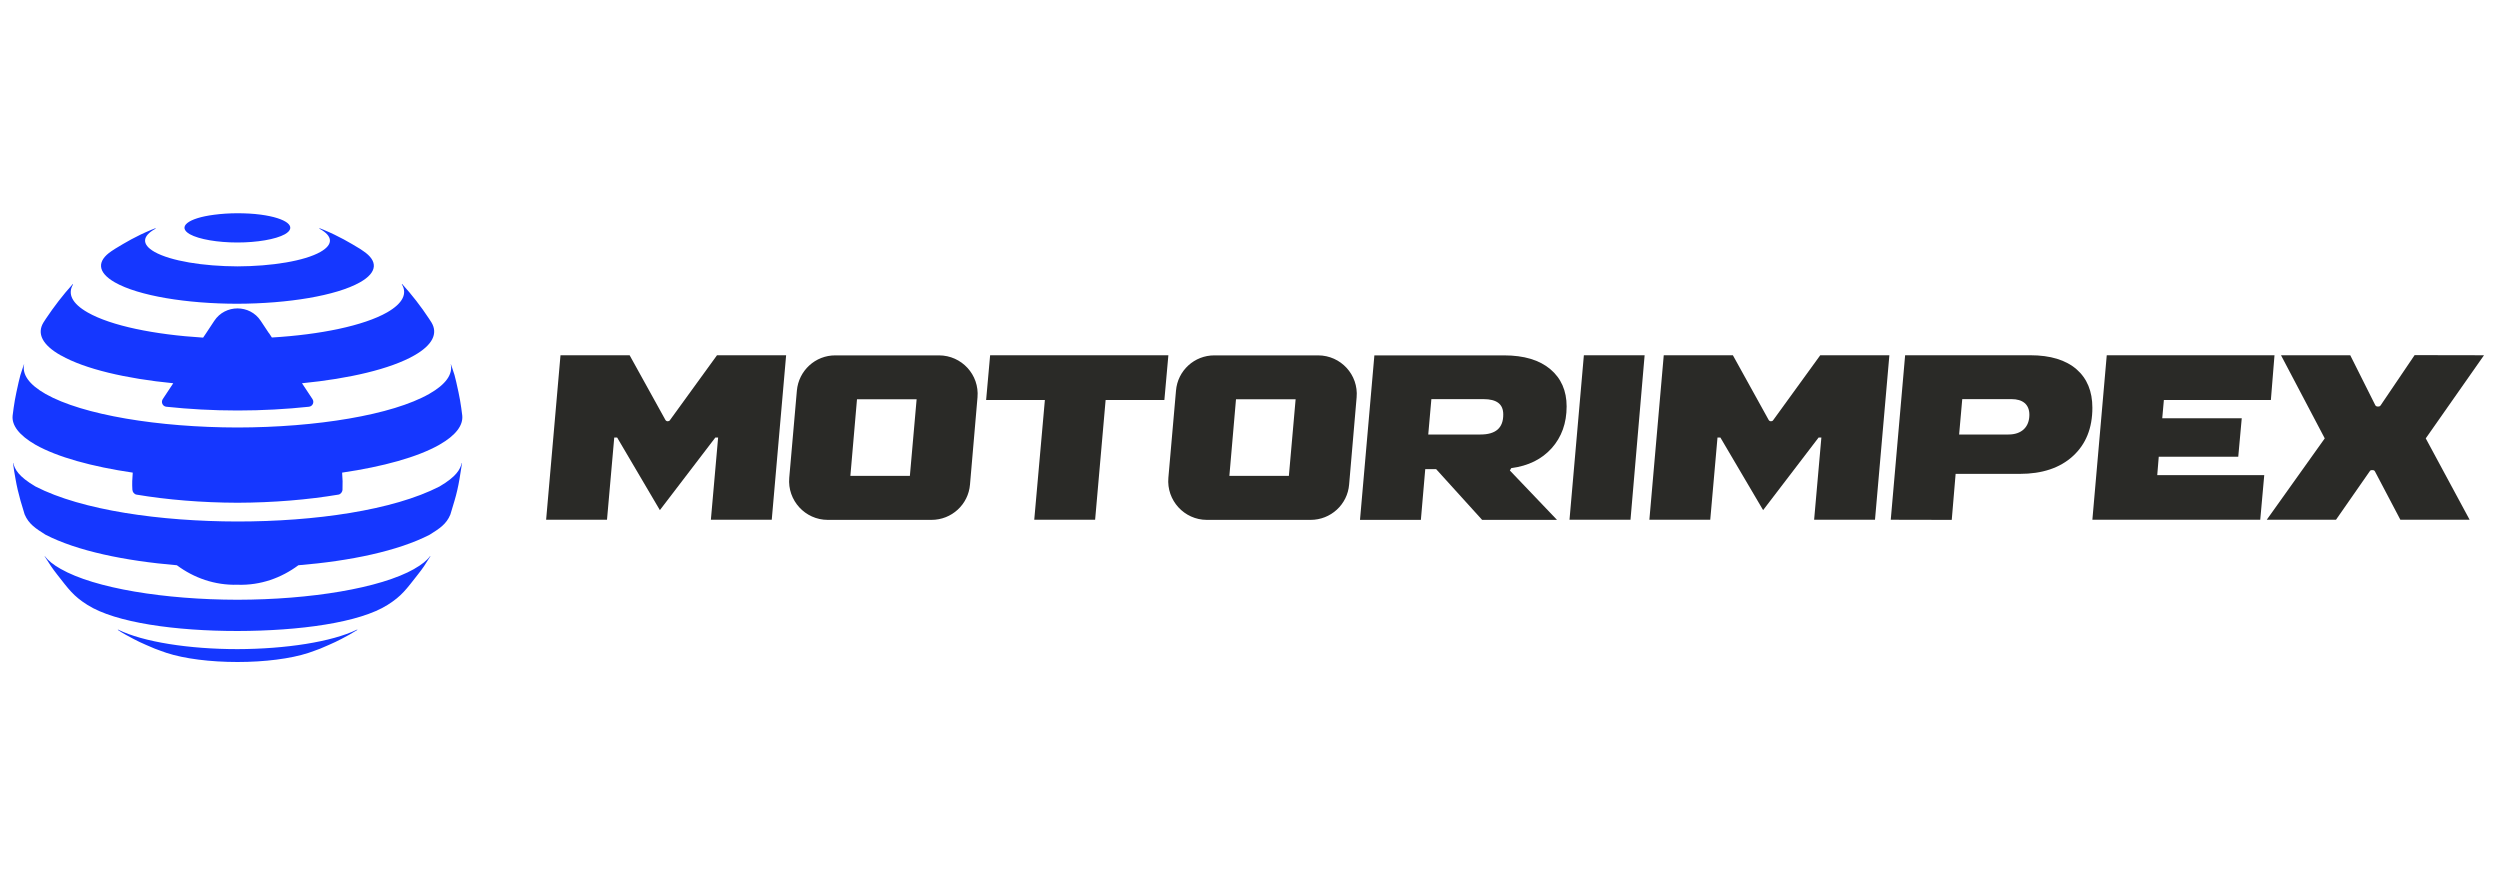 <?xml version="1.0" encoding="utf-8"?>
<!-- Generator: Adobe Illustrator 26.2.1, SVG Export Plug-In . SVG Version: 6.00 Build 0)  -->
<svg version="1.1" id="Layer_1" xmlns="http://www.w3.org/2000/svg" xmlns:xlink="http://www.w3.org/1999/xlink" x="0px" y="0px"
	 viewBox="0 0 2000 700" style="enable-background:new 0 0 2000 700;" xml:space="preserve">
<style type="text/css">
	.st0{fill:#2A2A27;}
	.st1{fill:#1537FF;}
</style>
<path class="st0" d="M573.6,284.2h55.3l-11.5,131.6h-48.7l5.8-65.8h-2.2l-44.4,58.1L493.7,350h-2.3l-5.8,65.8h-48.7l11.5-131.6h55.3
	l28.6,51.7c0.3,0.6,1,1.1,1.8,1.1h0.2c0.6,0,1.3-0.3,1.6-0.8L573.6,284.2L573.6,284.2L573.6,284.2z"/>
<polygon class="st0" points="934.7,284.2 931.5,320 884.5,320 876.1,415.8 827.4,415.8 835.9,320 788.9,320 792.1,284.2 "/>
<path class="st0" d="M1184.4,347.6c12.2,0,18.3-5.3,18.2-16.1c0-8.2-5.2-12.2-15.8-12.2h-41.7l-2.5,28.3H1184.4L1184.4,347.6z
	 M1207.9,376.4l37.7,39.5h-59.9l-36.8-40.6h-8.7l-3.5,40.6h-48.7l11.5-131.6h103.8c15.9,0,28.2,3.7,36.9,11
	c8.7,7.3,13.1,17.3,13.1,29.8c0,13.4-4,24.5-11.9,33.4c-8,8.9-18.7,14.2-32.4,16L1207.9,376.4L1207.9,376.4L1207.9,376.4z"/>
<polygon class="st0" points="1315.7,284.2 1304.4,415.8 1255.6,415.8 1267.1,284.2 "/>
<path class="st0" d="M1456.2,284.2h55.3L1500,415.8h-48.7l5.8-65.8h-2.2l-44.4,58.1l-34.2-58.1h-2.3l-5.8,65.8h-48.7l11.5-131.6
	h55.3l28.6,51.7c0.3,0.6,1,1.1,1.8,1.1h0.2c0.6,0,1.3-0.3,1.6-0.8L1456.2,284.2L1456.2,284.2L1456.2,284.2z"/>
<path class="st0" d="M1567.3,347.6h39.5c10.6,0,16.7-6.1,16.7-15.8c0-8.4-5.5-12.5-14.2-12.5h-39.5L1567.3,347.6L1567.3,347.6z
	 M1512.6,415.8l11.5-131.6h100.1c16.2,0,28.4,3.8,37,11.2c8.5,7.4,12.7,17.7,12.7,30.8c0,16.3-5.2,29.2-15.6,38.7
	c-10.4,9.5-24.6,14.2-42.5,14.2h-51.3l-3.1,36.8L1512.6,415.8L1512.6,415.8L1512.6,415.8z"/>
<polygon class="st0" points="1673.9,415.8 1685.4,284.2 1819.6,284.2 1816.7,320 1731.1,320 1729.8,334.6 1793.4,334.6 
	1790.6,365.4 1727,365.4 1725.8,380.1 1811.4,380.1 1808.2,415.8 1674,415.8 "/>
<path class="st0" d="M1987.2,284.2l-46.6,66.5l35.1,65.1h-55.4l-20.3-38.6c-0.3-0.7-1-1.1-1.8-1.1h-0.8c-0.7,0-1.3,0.3-1.6,0.9
	l-27,38.8h-55.4l46.4-65.1l-35-66.5h55.4l20,39.9c0.3,0.7,1.1,1.1,1.8,1.1h0.8c0.7,0,1.3-0.3,1.7-0.9l27.2-40.2L1987.2,284.2
	L1987.2,284.2z"/>
<path class="st0" d="M680.3,380.7l5.3-61.3h47.7l-5.4,61.3H680.3L680.3,380.7z M637.5,312.5l-6.1,69.7
	c-1.6,18.1,12.7,33.7,30.8,33.7h83c16.1,0,29.5-12.3,30.8-28.3l6-69.7c1.6-18.1-12.7-33.6-30.8-33.6h-82.9
	C652.3,284.2,638.9,296.5,637.5,312.5"/>
<path class="st0" d="M983.5,380.7l5.3-61.3h47.7l-5.4,61.3H983.5L983.5,380.7z M940.8,312.5l-6.1,69.7
	c-1.6,18.1,12.7,33.7,30.8,33.7h83c16.1,0,29.5-12.3,30.8-28.3l6-69.7c1.6-18.1-12.7-33.6-30.8-33.6h-82.9
	C955.5,284.2,942.1,296.5,940.8,312.5"/>
<path class="st1" d="M34.7,258.1c0.6-1,1.3-2,2-3.1c6.5-9.7,13.6-19,21.4-27.6c0.3-0.3,0.4,0,0.3,0.2c-4.4,7.4-0.9,15.2,11.8,22.4
	c18.8,10.7,53.5,17.7,92.3,20.1l2.3-3.4l6.6-10c8.7-13.3,28.5-13.3,37.2,0l6.1,9.2c0.1,0.1,0.1,0.2,0.2,0.3c0.1,0.1,0.3,0.3,0.3,0.3
	l2.3,3.5c38.7-2.3,73.4-9.4,92.2-20.1c12.7-7.3,16.2-15.1,11.8-22.4c-0.1-0.2,0-0.5,0.3-0.2c7.8,8.6,15,17.9,21.4,27.6
	c0.7,1.1,1.4,2.1,2,3.1c5.2,8.7,1.1,17.9-13.9,26.4c-19,10.8-51.9,18.5-89.7,22.2l8.4,12.7c1.6,2.5,0.1,5.8-2.9,6.1
	c-17.9,1.9-37.1,3-57,3c-19.9,0-39.1-1.1-57-3h0c-3-0.3-4.5-3.6-2.9-6.1l8.4-12.7c-37.8-3.7-70.7-11.4-89.7-22.2h-0.1
	C33.6,275.9,29.5,266.7,34.7,258.1 M91.9,225.9c18.9,10.8,57.7,17.1,98,17.1c40.3-0.1,79-6.4,98-17.1c14.4-8.1,14.4-17.2,2.8-25
	l-2.8-1.9c-8.1-4.9-16.6-10-29.1-15.2c-1-0.4-1.9-0.8-2.8-1.1c-0.6-0.3-0.8,0.1-0.2,0.4c10.2,5.6,11.3,12.3,0.6,18.4
	c-12.8,7.3-39.1,11.5-66.4,11.6c-27.3-0.1-53.5-4.3-66.4-11.6c-10.7-6.1-9.6-12.8,0.6-18.4c0.6-0.3,0.4-0.7-0.2-0.4
	c-0.8,0.3-1.7,0.7-2.8,1.1c-12.6,5.2-21,10.3-29.1,15.2l-2.9,1.9C77.6,208.7,77.6,217.7,91.9,225.9 M151.9,187.4L151.9,187.4
	c7.4,4.1,22.4,6.6,38,6.6c15.6,0,30.6-2.5,38-6.6c10.3-5.9,1.6-12.9-19.4-15.7c-6-0.8-12.3-1.1-18.6-1.1c-6.2,0-12.6,0.4-18.6,1.2
	C150.3,174.5,141.6,181.5,151.9,187.4 M28.4,355.8c17.5,9.9,45.2,17.5,77.8,22.3c-0.4,4.5-0.6,9.1-0.3,13.6c0.1,2,1.5,3.7,3.3,4
	c24.5,4.1,52,6.4,80.8,6.5c28.7-0.1,56.2-2.4,80.7-6.5c1.8-0.3,3.2-2,3.3-4c0.2-4.5,0.1-9.1-0.3-13.6c32.7-4.8,60.4-12.4,77.8-22.3
	c13.3-7.6,19.1-15.6,18.3-23.4l-0.8-6.1c-0.6-4.2-1.3-8.4-2.2-12.5c-1.5-7-2.3-10.5-3.2-13.8c-0.9-3-2.9-8.7-2.9-8.7l-0.1,0.1
	c1.7,7.9-3.7,16-17.2,23.7C313.7,332,253.1,341.9,190,342c-63.1-0.1-123.8-10-153.5-26.8c-13.5-7.7-18.9-15.8-17.2-23.7l-0.1-0.1
	c0,0-2,5.7-2.9,8.7c-0.9,3.3-1.7,6.8-3.2,13.8c-0.9,4.1-1.6,8.3-2.2,12.5l-0.8,6.1C9.3,340.2,15.2,348.2,28.4,355.8 M344.1,444.9
	c-2.6,3.5-6.8,6.9-12.7,10.2h0.1c-27.3,15.5-83.3,24.6-141.5,24.7c-58.2-0.1-114.2-9.1-141.5-24.7c-5.9-3.3-10-6.7-12.7-10.2
	c-0.1-0.1-0.2-0.1-0.1,0.1l0.3,0.5c4,6.4,5.6,8.8,9.7,14.1c9.3,11.8,12.8,17.1,24.2,24.3c22.5,14.3,70.7,20.9,120.1,20.9
	c49.4-0.1,97.6-6.6,120.1-20.9c11.4-7.2,14.9-12.5,24.2-24.3c4.2-5.3,5.7-7.7,9.7-14.1l0.3-0.5C344.3,445,344.3,444.7,344.1,444.9
	 M369.4,370.5L369.4,370.5c-1.3,4.9-4,10.6-17.8,18.7c-37.2,19.1-99.9,28-161.6,28c-61.6-0.1-124.4-8.9-161.6-28
	c-13.8-8.1-16.5-13.8-17.8-18.7c-0.1-0.3-0.3-0.2-0.2,0c0.5,3.9,1.2,8.3,2,12.6c1,5.9,2.4,11.7,4,17.4c1.1,3.8,2.3,7.7,3.3,11
	c3.3,7.8,8.9,11.3,16.6,16.2c25.3,13.1,63.7,21,105.2,24.5c13.6,10.1,30.2,16.1,48.6,15.6c18.4,0.6,35-5.5,48.6-15.6
	c41.5-3.4,79.7-11.4,105-24.4c7.8-4.9,13.4-8.4,16.6-16.2c1-3.3,2.2-7.1,3.3-11c1.7-5.7,3-11.5,4-17.4c0.7-4.2,1.4-8.7,2-12.6
	C369.6,370.3,369.5,370.2,369.4,370.5 M190,519.3c-38.5,0-75.5-5.7-95.5-15.6c-0.3-0.1-0.4,0.1-0.1,0.3c0.1,0,0.1,0.1,0.1,0.1
	c2,1.3,4,2.6,6.1,3.7c9.8,5.4,12.1,6.4,23.2,11.1c2.8,1.1,6.6,2.4,9.4,3.4c14.3,4.7,35.2,7.3,56.8,7.3c21.6,0,42.5-2.6,56.8-7.3
	c2.8-1,6.6-2.3,9.4-3.4c11-4.7,13.3-5.7,23.2-11.1c2.1-1.2,4.1-2.5,6.2-3.7c0.1,0,0.1-0.1,0.1-0.1c0.3-0.2,0.1-0.5-0.1-0.3
	C265.5,513.5,228.5,519.2,190,519.3"/>
</svg>
